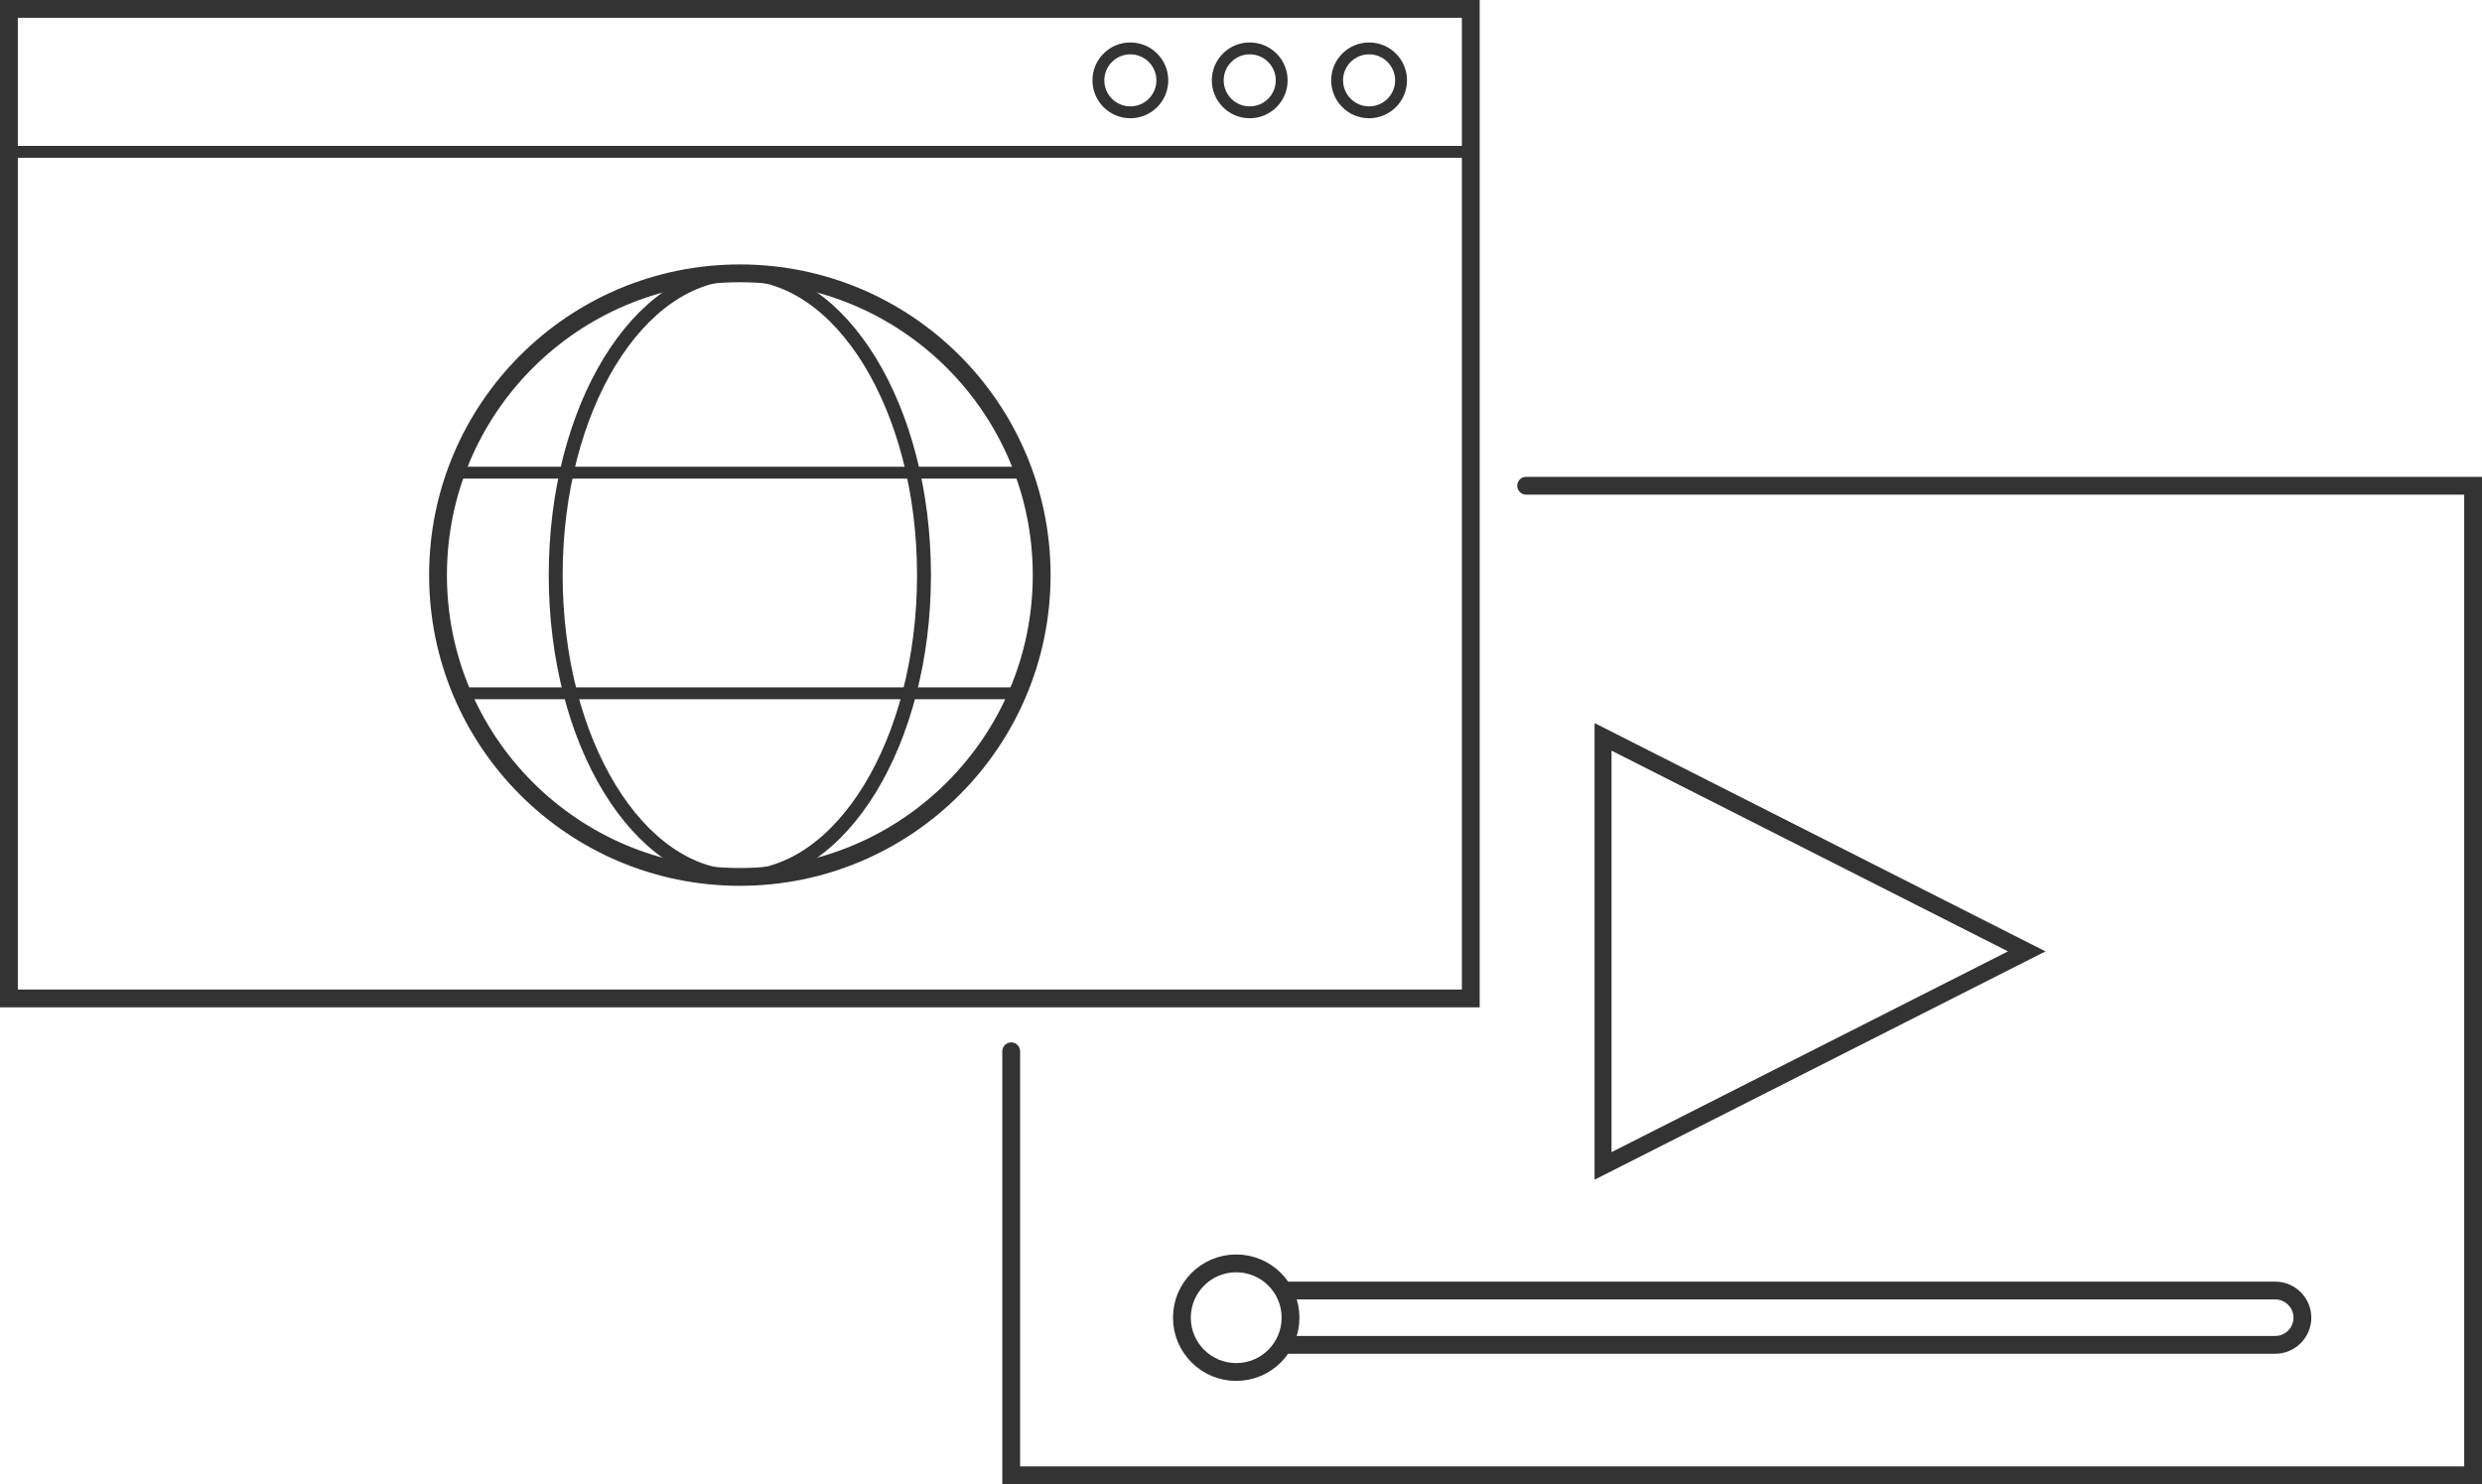<svg data-name="レイヤー 2" xmlns="http://www.w3.org/2000/svg" width="104.507" height="62.503"><g fill="none" stroke="#333" stroke-miterlimit="10" data-name="背景"><path stroke-linecap="square" stroke-width=".75" d="M.375.375h61.554v41.672H.375z"/><path stroke-width=".5" d="M.375 6.394h61.554"/><g stroke-width=".5"><circle cx="47.595" cy="3.384" r="1.346"/><circle cx="52.621" cy="3.384" r="1.346"/><circle cx="57.647" cy="3.384" r="1.346"/></g><circle cx="31.152" cy="24.22" r="12.709" stroke-width=".75"/><ellipse cx="31.152" cy="24.22" rx="7.754" ry="12.709" stroke-width=".586"/><g stroke-width=".5"><path d="M19.437 19.905h23.43M19.437 29.196h23.43"/></g><path stroke-linecap="round" stroke-width=".75" d="M64.26 20.456h39.872v41.672H42.578V44.273"/><path stroke-width=".713" d="M67.498 31.032V49.1l17.84-9.035-17.84-9.034z"/><g stroke-linecap="square" stroke-width=".75"><circle cx="52.052" cy="55.491" r="2.287"/><path d="M54.286 56.635h41.516c.629 0 1.143-.515 1.143-1.144h0c0-.629-.514-1.143-1.143-1.143H54.286"/></g></g></svg>